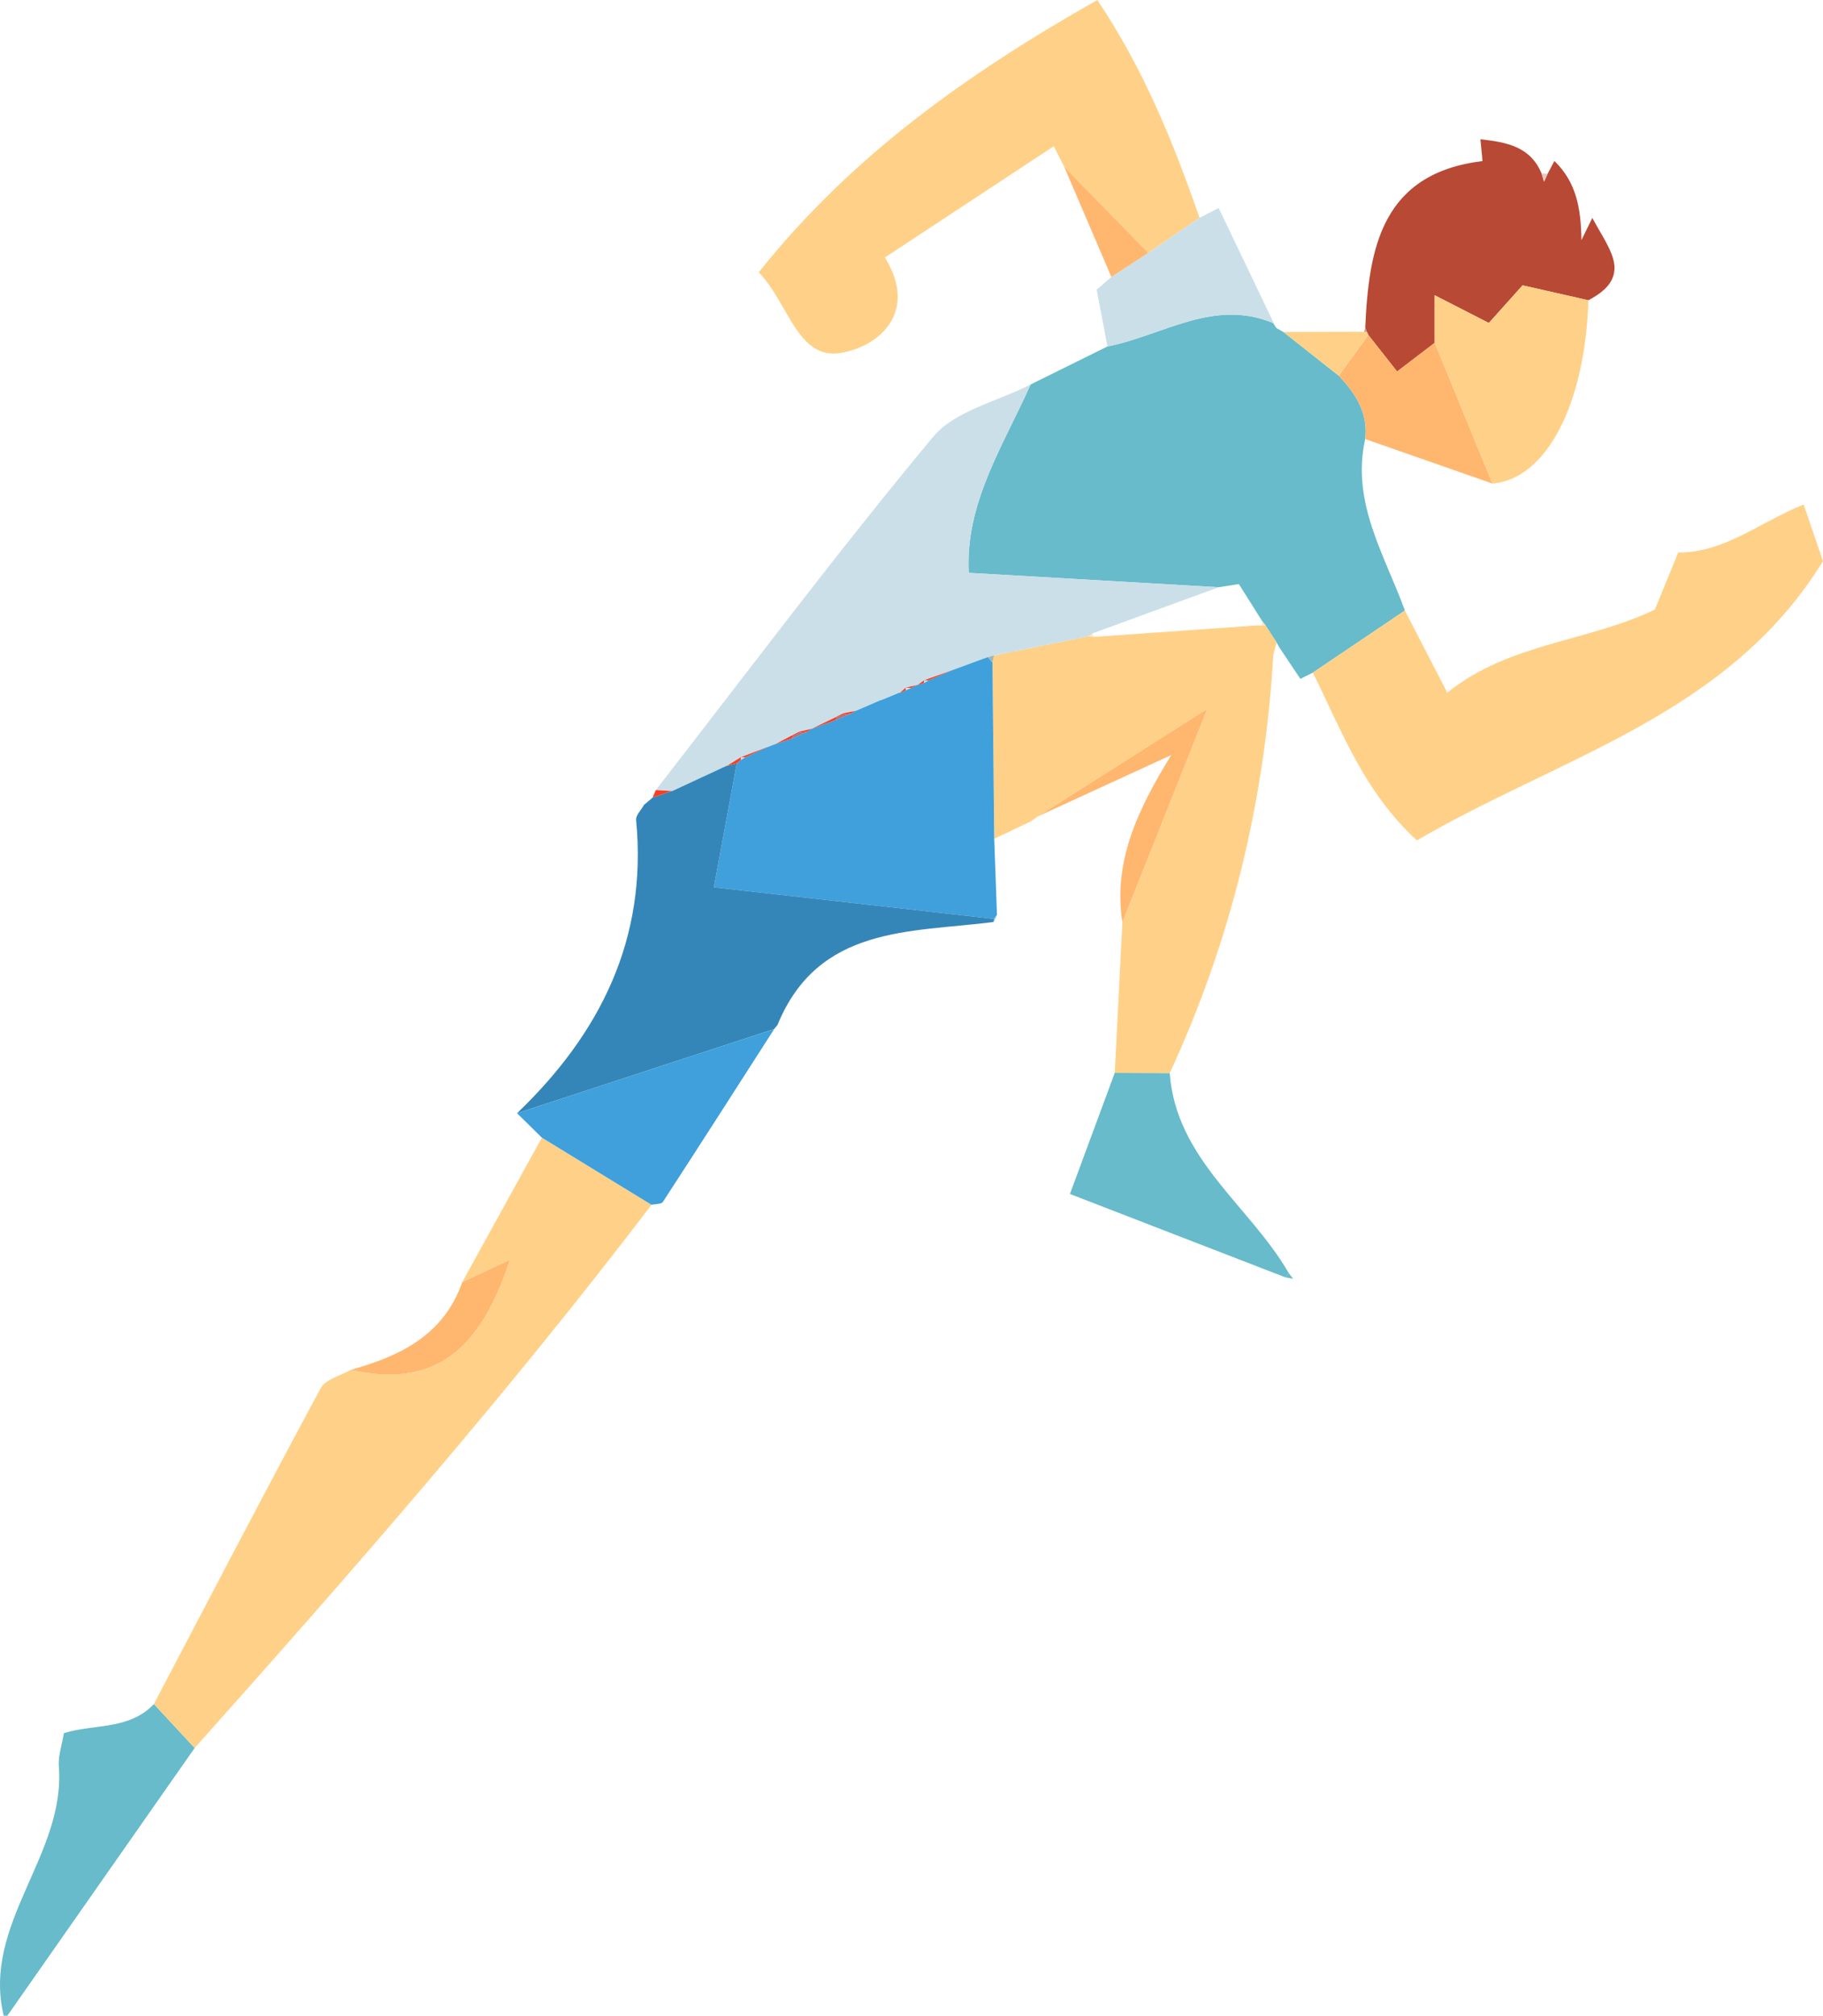   <svg xmlns="http://www.w3.org/2000/svg" viewBox="0 0 496.1 548.413" width="100%" style="vertical-align: middle; max-width: 100%; width: 100%;">
   <g>
    <path d="m52.971,475.575c-16.99,24.279-33.98,48.559-50.97,72.838h-.998c-5.989-25.016,16.895-43.659,15.009-67.822-.224-2.869.852-5.84,1.372-9.054,8.028-2.549,17.749-.758,24.493-7.926,3.698,3.988,7.396,7.976,11.094,11.964Z" fill="rgb(103,187,202)">
    </path>
    <path d="m280.452,104.612c6.975-3.451,13.949-6.902,20.924-10.353,14.983-2.911,28.939-13.237,45.29-6.279,0,0-.179-.038-.179-.037.284.435.567.868.851,1.302.632.355,1.264.71,1.897,1.066,5.023,3.965,10.045,7.93,15.068,11.895,4.567,4.846,8.088,10.128,7.21,17.251-3.86,17.278,5.32,31.534,10.805,46.647-8.35,5.634-16.701,11.269-25.051,16.903-1.124.559-2.248,1.118-3.394,1.688-1.973-2.953-3.844-5.753-5.715-8.553-.249-.44-.497-.881-.746-1.321-1.02-1.571-2.04-3.143-3.06-4.714-.297-.389-.595-.778-.892-1.167-2.078-3.3-4.157-6.6-6.325-10.042-1.996.317-3.748.595-5.499.873-22.43-1.295-44.86-2.589-68.009-3.925-.985-19.114,9.485-34.683,16.826-51.233Z" fill="rgb(103,187,202)">
    </path>
    <path d="m52.971,475.575c-3.698-3.988-7.396-7.976-11.094-11.964,15.068-28.683,30.026-57.426,45.401-85.943,1.312-2.433,5.403-3.367,8.204-4.997,25.377,5.914,36.382-8.989,43.258-29.873.066-.125.131-.25.197-.375-.073.117-.146.235-.22.352-4.306,2.011-8.611,4.021-12.917,6.032,7.219-13.097,14.439-26.194,21.66-39.289,9.947,6.09,19.893,12.178,29.839,18.266-39.042,51.284-81.44,99.744-124.329,147.791Z" fill="rgb(255, 209, 136)">
    </path>
    <path d="m344.352,170.106c1.02,1.571,2.04,3.143,3.06,4.715-.299,1.091-.599,2.181-.899,3.271-2.295,39.722-11.468,77.741-28.194,113.889-4.986-.027-9.972-.054-14.958-.08.692-13.656,1.384-27.313,2.076-40.969,7.29-18.318,14.581-36.636,23.114-58.073-17.068,10.828-31.578,20.033-46.087,29.238,0,0,.047-.04.047-.04-.681.482-1.362.964-2.042,1.445-3.301,1.566-6.602,3.131-9.903,4.696-.162-15.994-.324-31.988-.486-47.982.151-.631.301-1.262.452-1.893,8.579-1.747,17.159-3.494,25.739-5.241.36.021.72.042,1.079.063l.014.041c.368.013.736.026,1.103.039,14.61-1.026,29.22-2.052,43.831-3.077.356.015.711.03,1.067.045l.017-.04c.326.013.65-.003.973-.048Z" fill="rgb(255, 209, 136)">
    </path>
    <path d="m357.266,183.006c8.35-5.634,16.701-11.269,25.051-16.903,3.772,7.305,7.544,14.61,11.543,22.354,16.754-13.566,38.185-13.781,56.487-22.621,1.983-4.845,4.038-9.868,6.35-15.516,12.687.063,22.218-8.287,34.147-13.063,1.818,5.328,3.55,10.404,5.257,15.406-25.828,42.032-71.742,53.268-110.517,75.993-14.558-13.382-20.542-30.081-28.317-45.65Z" fill="rgb(255, 209, 136)">
    </path>
    <path d="m296.268,173.083c-8.579,1.747-17.159,3.494-25.739,5.24-.569.15-1.138.299-1.707.449-3.206,1.179-6.413,2.357-9.619,3.536-2.572.918-5.143,1.837-7.715,2.755-.608.45-1.217.899-1.825,1.349,0,0,.098-.086.098-.086-1.086.246-2.173.491-3.259.737-.561.494-1.122.987-1.683,1.481l-.035-.118c-1.676.696-3.352,1.391-5.028,2.087,0,0,.071-.098.071-.098-2.353,1.014-4.706,2.028-7.058,3.041,0,0,.08-.069.08-.069-1.103.223-2.205.445-3.308.668-.662.331-1.325.662-1.987.993-2.279,1.107-4.558,2.214-6.837,3.32,0,0,.105-.081.105-.081-1.086.253-2.172.507-3.258.76-.662.332-1.325.663-1.987.995-1.571.829-3.143,1.657-4.714,2.486l.039-.081-2.199.895.108-.095c-2.409.924-4.818,1.847-7.227,2.771-1.268.793-2.537,1.586-3.805,2.379,0,0,.074-.102.074-.103-5.034,2.338-10.069,4.675-15.103,7.013l.107-.09c-1.466-.087-2.932-.173-4.398-.26,25.004-32.156,49.416-64.804,75.46-96.094,5.956-7.156,17.54-9.626,26.535-14.253-7.34,16.549-17.81,32.119-16.825,51.233,23.149,1.336,45.579,2.631,68.009,3.925-11.401,4.169-22.802,8.338-34.203,12.507-.388.268-.776.537-1.164.805Z" fill="rgba(200,221,232,0.93)">
    </path>
    <path d="m289.598,45.368c-.812-1.606-1.624-3.212-2.825-5.586-15.338,10.104-30.359,19.999-45.955,30.272,9.222,14.945-1.659,24.23-11.995,25.969-11.833,1.991-14.206-13.628-22.354-21.934,25.279-31.747,57.009-54.199,92.147-74.089,12.775,19.044,20.737,38.938,27.829,59.254-4.657,3.179-9.313,6.358-13.969,9.537-7.626-7.808-15.252-15.616-22.878-23.424Z" fill="rgb(255, 209, 136)">
    </path>
    <path d="m259.203,182.308c3.206-1.179,6.413-2.357,9.614-3.533.417.482.839.962,1.261,1.441.162,15.994.324,31.987.486,47.982.248,6.912.495,13.822.743,20.733-.282.356-.565.712-.847,1.068-25.039-2.826-50.078-5.652-76.197-8.6,2.266-12.237,4.254-22.974,6.241-33.711.365-.312.73-.624,1.095-.936.376-.22.752-.439,1.128-.659,2.027-.948,4.054-1.896,6.082-2.844,0,0-.108.095-.108.094.733-.299,1.466-.597,2.199-.895,0,0-.039.081-.039.08,1.562-.547,3.124-1.092,4.687-1.638,1.359-.587,2.717-1.175,4.076-1.762.399-.28.798-.56,1.198-.84,0,0-.105.081-.105.08,2.267-.837,4.534-1.673,6.801-2.509,1.362-.572,2.725-1.145,4.087-1.717.415-.251.829-.503,1.244-.754,0,0-.08.069-.08.068,2.353-1.014,4.706-2.027,7.058-3.04,0,0-.071.098-.071.097,1.676-.696,3.352-1.391,5.028-2.086,0,0,.035.118.035.116.562-.25,1.124-.498,1.686-.746.443-.198.886-.396,1.329-.594.642-.292,1.285-.584,1.927-.876,0,0-.098.086-.098.085.611-.206,1.221-.411,1.832-.617.378-.221.757-.443,1.135-.664,2.191-.941,4.382-1.882,6.573-2.822Z" fill="rgb(63, 160, 219)">
    </path>
    <path d="m200.504,207.687c-1.988,10.737-3.976,21.474-6.241,33.711,26.119,2.948,51.158,5.774,76.197,8.599.012.287-.014.572-.078.852-22.682,2.897-47.698.894-58.819,28.045-.312.37-.624.739-.936,1.109,0,0,.061-.036.061-.036-23.326,7.633-46.652,15.267-69.978,22.9,22.701-21.747,35.507-47.486,32.396-79.758-.125-1.294,1.394-2.746,2.148-4.125.792-.672,1.583-1.343,2.375-2.015,0,0-.012.007-.012.007,1.746-.586,3.493-1.173,5.239-1.759,0,0-.107.09-.107.089,5.034-2.338,10.069-4.675,15.103-7.012,0,0-.074.103-.074.101.909-.237,1.818-.474,2.727-.71Z" fill="rgb(53, 134, 184)">
    </path>
    <path d="m371.533,89.141c.951-21.918,4.622-41.977,31.91-45.321-.234-2.436-.386-4.007-.571-5.934,6.974.81,13.533,1.87,16.643,9.309.139.464.278.929.673,2.246.559-1.249.755-1.687.952-2.125.572-1.079,1.144-2.158,1.868-3.522,5.871,5.72,7.233,12.624,7.355,21.538,1.286-2.626,1.862-3.804,2.954-6.034,1.99,3.666,3.971,6.596,5.241,9.807,2.506,6.334-1.203,9.883-6.299,12.584-5.953-1.348-11.906-2.695-17.917-4.055-3.426,3.821-6.47,7.214-9.184,10.241-4.676-2.395-8.821-4.518-14.729-7.545v12.933c-3.324,2.539-6.649,5.078-10.232,7.815-3.018-3.833-5.424-6.89-7.83-9.946-.079-.276-.203-.53-.374-.762-.153-.41-.306-.82-.459-1.229Z" fill="rgb(184, 73, 53)">
    </path>
    <path d="m390.428,93.263v-12.933c5.908,3.026,10.053,5.15,14.729,7.545,2.714-3.026,5.757-6.42,9.184-10.241,6.011,1.36,11.965,2.708,17.917,4.055-.881,28.429-11.508,48.709-26.13,49.865-5.233-12.764-10.466-25.528-15.7-38.291Z" fill="rgb(255, 209, 136)">
    </path>
    <path d="m303.361,291.901c4.986.027,9.972.053,14.958.08,1.753,23.52,21.867,36.101,32.393,54.394-.298.385-.596.77-.894,1.155-19.68-7.613-39.359-15.225-58.652-22.688,3.94-10.643,8.067-21.792,12.194-32.942Z" fill="rgb(103,187,202)">
    </path>
    <path d="m140.708,302.869c23.326-7.633,46.652-15.267,69.978-22.9-10.069,15.692-20.115,31.4-30.288,47.024-.429.658-2.041.546-3.101.792-9.944-6.088-19.89-12.176-29.837-18.266-2.252-2.218-4.502-4.434-6.753-6.65Z" fill="rgb(63, 160, 219)">
    </path>
    <path d="m312.476,68.791c4.656-3.179,9.312-6.358,13.969-9.537,1.458-.748,2.914-1.497,5.194-2.667,5.015,10.478,10.02,20.936,15.026,31.394-16.35-6.958-30.306,3.367-45.29,6.278-.993-5.231-1.985-10.462-2.934-15.46,1.817-1.56,2.909-2.497,4.001-3.435,3.345-2.191,6.689-4.382,10.034-6.572Z" fill="rgba(200,221,232,0.93)">
    </path>
    <path d="m390.428,93.263c5.233,12.763,10.466,25.526,15.7,38.291-11.538-4.032-23.077-8.065-34.615-12.097.879-7.122-2.643-12.405-7.21-17.25,2.688-3.691,5.375-7.383,8.063-11.074,2.406,3.057,4.813,6.113,7.83,9.946,3.583-2.737,6.908-5.276,10.232-7.815Z" fill="rgb(255, 183, 111)">
    </path>
    <path d="m282.463,222.096c14.51-9.205,29.019-18.41,46.087-29.238-8.532,21.438-15.823,39.756-23.114,58.073-2.544-16.43,4.046-30.462,13.293-45.5-13.329,6.125-24.798,11.394-36.266,16.664Z" fill="rgb(255, 183, 111)">
    </path>
    <path d="m125.801,348.808c4.306-2.011,8.611-4.021,12.917-6.032,0,0,.023.023.023.023-6.876,20.884-17.881,35.787-43.258,29.873,13.443-3.713,25.29-9.456,30.319-23.864Z" fill="rgb(255, 183, 111)">
    </path>
    <path d="m312.476,68.791c-3.345,2.191-6.689,4.381-10.034,6.572-4.282-9.998-8.563-19.997-12.844-29.996,7.626,7.808,15.252,15.616,22.878,23.423Z" fill="rgb(255, 183, 111)">
    </path>
    <path d="m372.366,91.132c-2.688,3.691-5.375,7.383-8.063,11.074-5.023-3.965-10.045-7.93-15.068-11.895,7.327-.017,14.655-.034,21.982-.051.258.043.516.08.775.111.171.231.295.485.374.762Z" fill="rgb(255, 209, 136)">
    </path>
    <path d="m182.855,215.219c-1.746.587-3.493,1.173-5.239,1.759.281-.673.561-1.346.841-2.019,1.466.087,2.932.173,4.398.26Z" fill="rgb(249, 62, 33)">
    </path>
    <path d="m421.14,47.316c-.196.438-.393.877-.952,2.125-.394-1.317-.534-1.782-.673-2.246.541.04,1.083.08,1.624.121Z" fill="rgb(233, 199, 193)">
    </path>
    <path d="m177.628,216.971c-.791.671-1.582,1.343-2.375,2.015.791-.671,1.583-1.343,2.375-2.015Z" fill="rgb(249, 62, 33)">
    </path>
    <path d="m280.467,223.501c.681-.482,1.362-.963,2.042-1.445-.681.482-1.362.963-2.042,1.445Z" fill="rgb(255, 183, 111)">
    </path>
    <path d="m270.382,250.85c.064-.281.09-.565.078-.852.282-.356.565-.712.847-1.068-.308.64-.617,1.28-.925,1.92Z" fill="rgb(118, 187, 229)">
    </path>
    <path d="m210.626,280.004c.312-.37.624-.739.936-1.109-.312.37-.624.739-.936,1.109Z" fill="rgb(63, 160, 219)">
    </path>
    <path d="m347.338,89.245c-.284-.434-.567-.867-.851-1.302.283.433.567.868.851,1.302Z" fill="rgba(200,221,232,0.93)">
    </path>
    <path d="m371.992,90.37c-.259-.031-.518-.068-.775-.111.106-.373.211-.746.317-1.119.153.41.306.82.459,1.229Z" fill="rgb(215, 154, 145)">
    </path>
    <path d="m350.712,346.376c.262.338.524.676,1.192,1.538-1.062-.196-1.574-.29-2.086-.384.298-.384.596-.769.894-1.154Z" fill="rgb(103,187,202)">
    </path>
    <path d="m343.379,170.154c.027-.405.053-.81.08-1.214.298.389.595.778.892,1.167-.323.045-.647.061-.972.048Z" fill="rgb(255, 230, 190)">
    </path>
    <path d="m138.718,342.776c.073-.117.146-.235.22-.352-.066.125-.132.25-.197.375,0,0-.022-.023-.022-.023Z" fill="rgb(255, 183, 111)">
    </path>
    <path d="m270.078,180.216c-.422-.479-.844-.959-1.261-1.441.574-.152,1.143-.302,1.712-.452-.15.631-.301,1.262-.451,1.893Z" fill="rgb(158, 184, 177)">
    </path>
    <path d="m297.361,173.187c.368.013.735.025,1.103.038-.368-.012-.735-.025-1.103-.038Z" fill="rgb(255, 230, 190)">
    </path>
    <path d="m297.432,172.277c.003.292-.024.581-.084.868-.361-.02-.72-.042-1.08-.063.388-.268.776-.537,1.164-.805Z" fill="rgb(255, 230, 190)">
    </path>
    <path d="m342.295,170.148c.355.015.711.029,1.066.044-.355-.014-.711-.029-1.066-.044Z" fill="rgb(255, 230, 190)">
    </path>
    <path d="m197.851,208.296c-5.034,2.337-10.068,4.674-15.103,7.012,5.034-2.337,10.068-4.674,15.103-7.012Z" fill="rgb(249, 62, 33)">
    </path>
    <path d="m239.826,190.415c-2.353,1.013-4.706,2.026-7.058,3.04,2.353-1.013,4.706-2.027,7.058-3.04Z" fill="rgb(249, 62, 33)">
    </path>
    <path d="m227.517,195.859c-2.267.836-4.534,1.672-6.801,2.509,2.279-1.106,4.558-2.213,6.837-3.32l.124.143c-.073.218-.126.441-.161.668Z" fill="rgb(249, 62, 33)">
    </path>
    <path d="m259.203,182.308c-2.191.941-4.382,1.882-6.573,2.822-.373-.015-.747-.03-1.12-.045l-.022-.022c2.572-.918,5.143-1.837,7.715-2.755Z" fill="rgb(249, 62, 33)">
    </path>
    <path d="m208.809,203.248c-2.027.948-4.054,1.896-6.082,2.844-.371-.014-.742-.028-1.113-.042l-.032-.031c2.409-.924,4.818-1.847,7.227-2.771Z" fill="rgb(249, 62, 33)">
    </path>
    <path d="m215.547,200.89c-1.562.545-3.125,1.091-4.687,1.638,1.572-.827,3.143-1.656,4.715-2.485l.198.213c-.085.208-.16.419-.226.634Z" fill="rgb(249, 62, 33)">
    </path>
    <path d="m244.783,188.426c-1.676.695-3.352,1.39-5.028,2.086,1.676-.694,3.352-1.39,5.028-2.086Z" fill="rgb(249, 62, 33)">
    </path>
    <path d="m200.504,207.687c-.909.236-1.818.472-2.727.71,1.268-.792,2.537-1.585,3.805-2.378,0,0,.032.031.032.031-.011.233-.016.467-.015.701-.365.312-.73.624-1.095.936Z" fill="rgb(249, 62, 33)">
    </path>
    <path d="m249.76,186.326c-.642.292-1.285.584-1.929.876-.439-.041-.877-.082-1.315-.123,0,0-.016-.016-.016-.016,1.086-.246,2.173-.491,3.259-.737Z" fill="rgb(249, 62, 33)">
    </path>
    <path d="m232.848,193.388c-.415.251-.829.503-1.244.754-.598.089-1.195.178-1.793.267l-.271-.353c1.103-.223,2.205-.445,3.308-.668Z" fill="rgb(249, 62, 33)">
    </path>
    <path d="m220.821,198.288c-.399.28-.798.56-1.198.84-.619.061-1.238.123-1.857.184l-.204-.265c1.086-.253,2.172-.507,3.258-.76Z" fill="rgb(249, 62, 33)">
    </path>
    <path d="m251.495,185.794c-.611.205-1.221.411-1.832.617.608-.449,1.217-.898,1.825-1.348,0,0,.022.022.022.021-.008.236-.013.473-.015.71Z" fill="rgb(249, 62, 33)">
    </path>
    <path d="m210.9,202.448c-.733.298-1.466.596-2.199.895.733-.298,1.466-.596,2.199-.895Z" fill="rgb(249, 62, 33)">
    </path>
    <path d="m215.575,200.043c.663-.332,1.325-.663,1.987-.995,0,0,.204.265.203.264-.665.314-1.329.629-1.993.944,0,0-.198-.213-.198-.213Z" fill="rgb(249, 62, 33)">
    </path>
    <path d="m227.553,195.049c.662-.331,1.325-.662,1.987-.993,0,0,.271.353.27.352-.712.261-1.422.522-2.133.784,0,0-.124-.143-.124-.143Z" fill="rgb(249, 62, 33)">
    </path>
    <path d="m246.504,187.796c-.562.248-1.124.497-1.686.746.561-.492,1.122-.986,1.683-1.48,0,0,.016.016.016.016-.006.239-.01.479-.013.718Z" fill="rgb(249, 62, 33)">
    </path>
    <path d="m227.677,195.191c.711-.262,1.422-.523,2.133-.784.598-.088,1.196-.177,1.793-.266-1.362.573-2.725,1.145-4.087,1.717.034-.227.088-.45.161-.668Z" fill="rgb(160, 114, 132)">
    </path>
    <path d="m215.773,200.256c.664-.315,1.328-.63,1.993-.944.619-.061,1.238-.122,1.857-.184-1.359.587-2.717,1.175-4.076,1.762.066-.215.141-.426.226-.634Z" fill="rgb(160, 114, 132)">
    </path>
    <path d="m201.599,206.752c0-.234.004-.468.015-.701.371.014.742.028,1.113.042-.376.22-.752.44-1.128.659Z" fill="rgba(200,221,232,0.93)">
    </path>
    <path d="m251.495,185.794c.002-.237.007-.473.015-.71.373.015.747.03,1.12.046-.378.222-.757.443-1.135.664Z" fill="rgba(200,221,232,0.93)">
    </path>
    <path d="m246.504,187.796c.003-.239.007-.479.013-.718.438.041.876.082,1.315.123-.442.199-.885.397-1.328.595Z" fill="rgba(200,221,232,0.93)">
    </path>
   </g>
  </svg>
